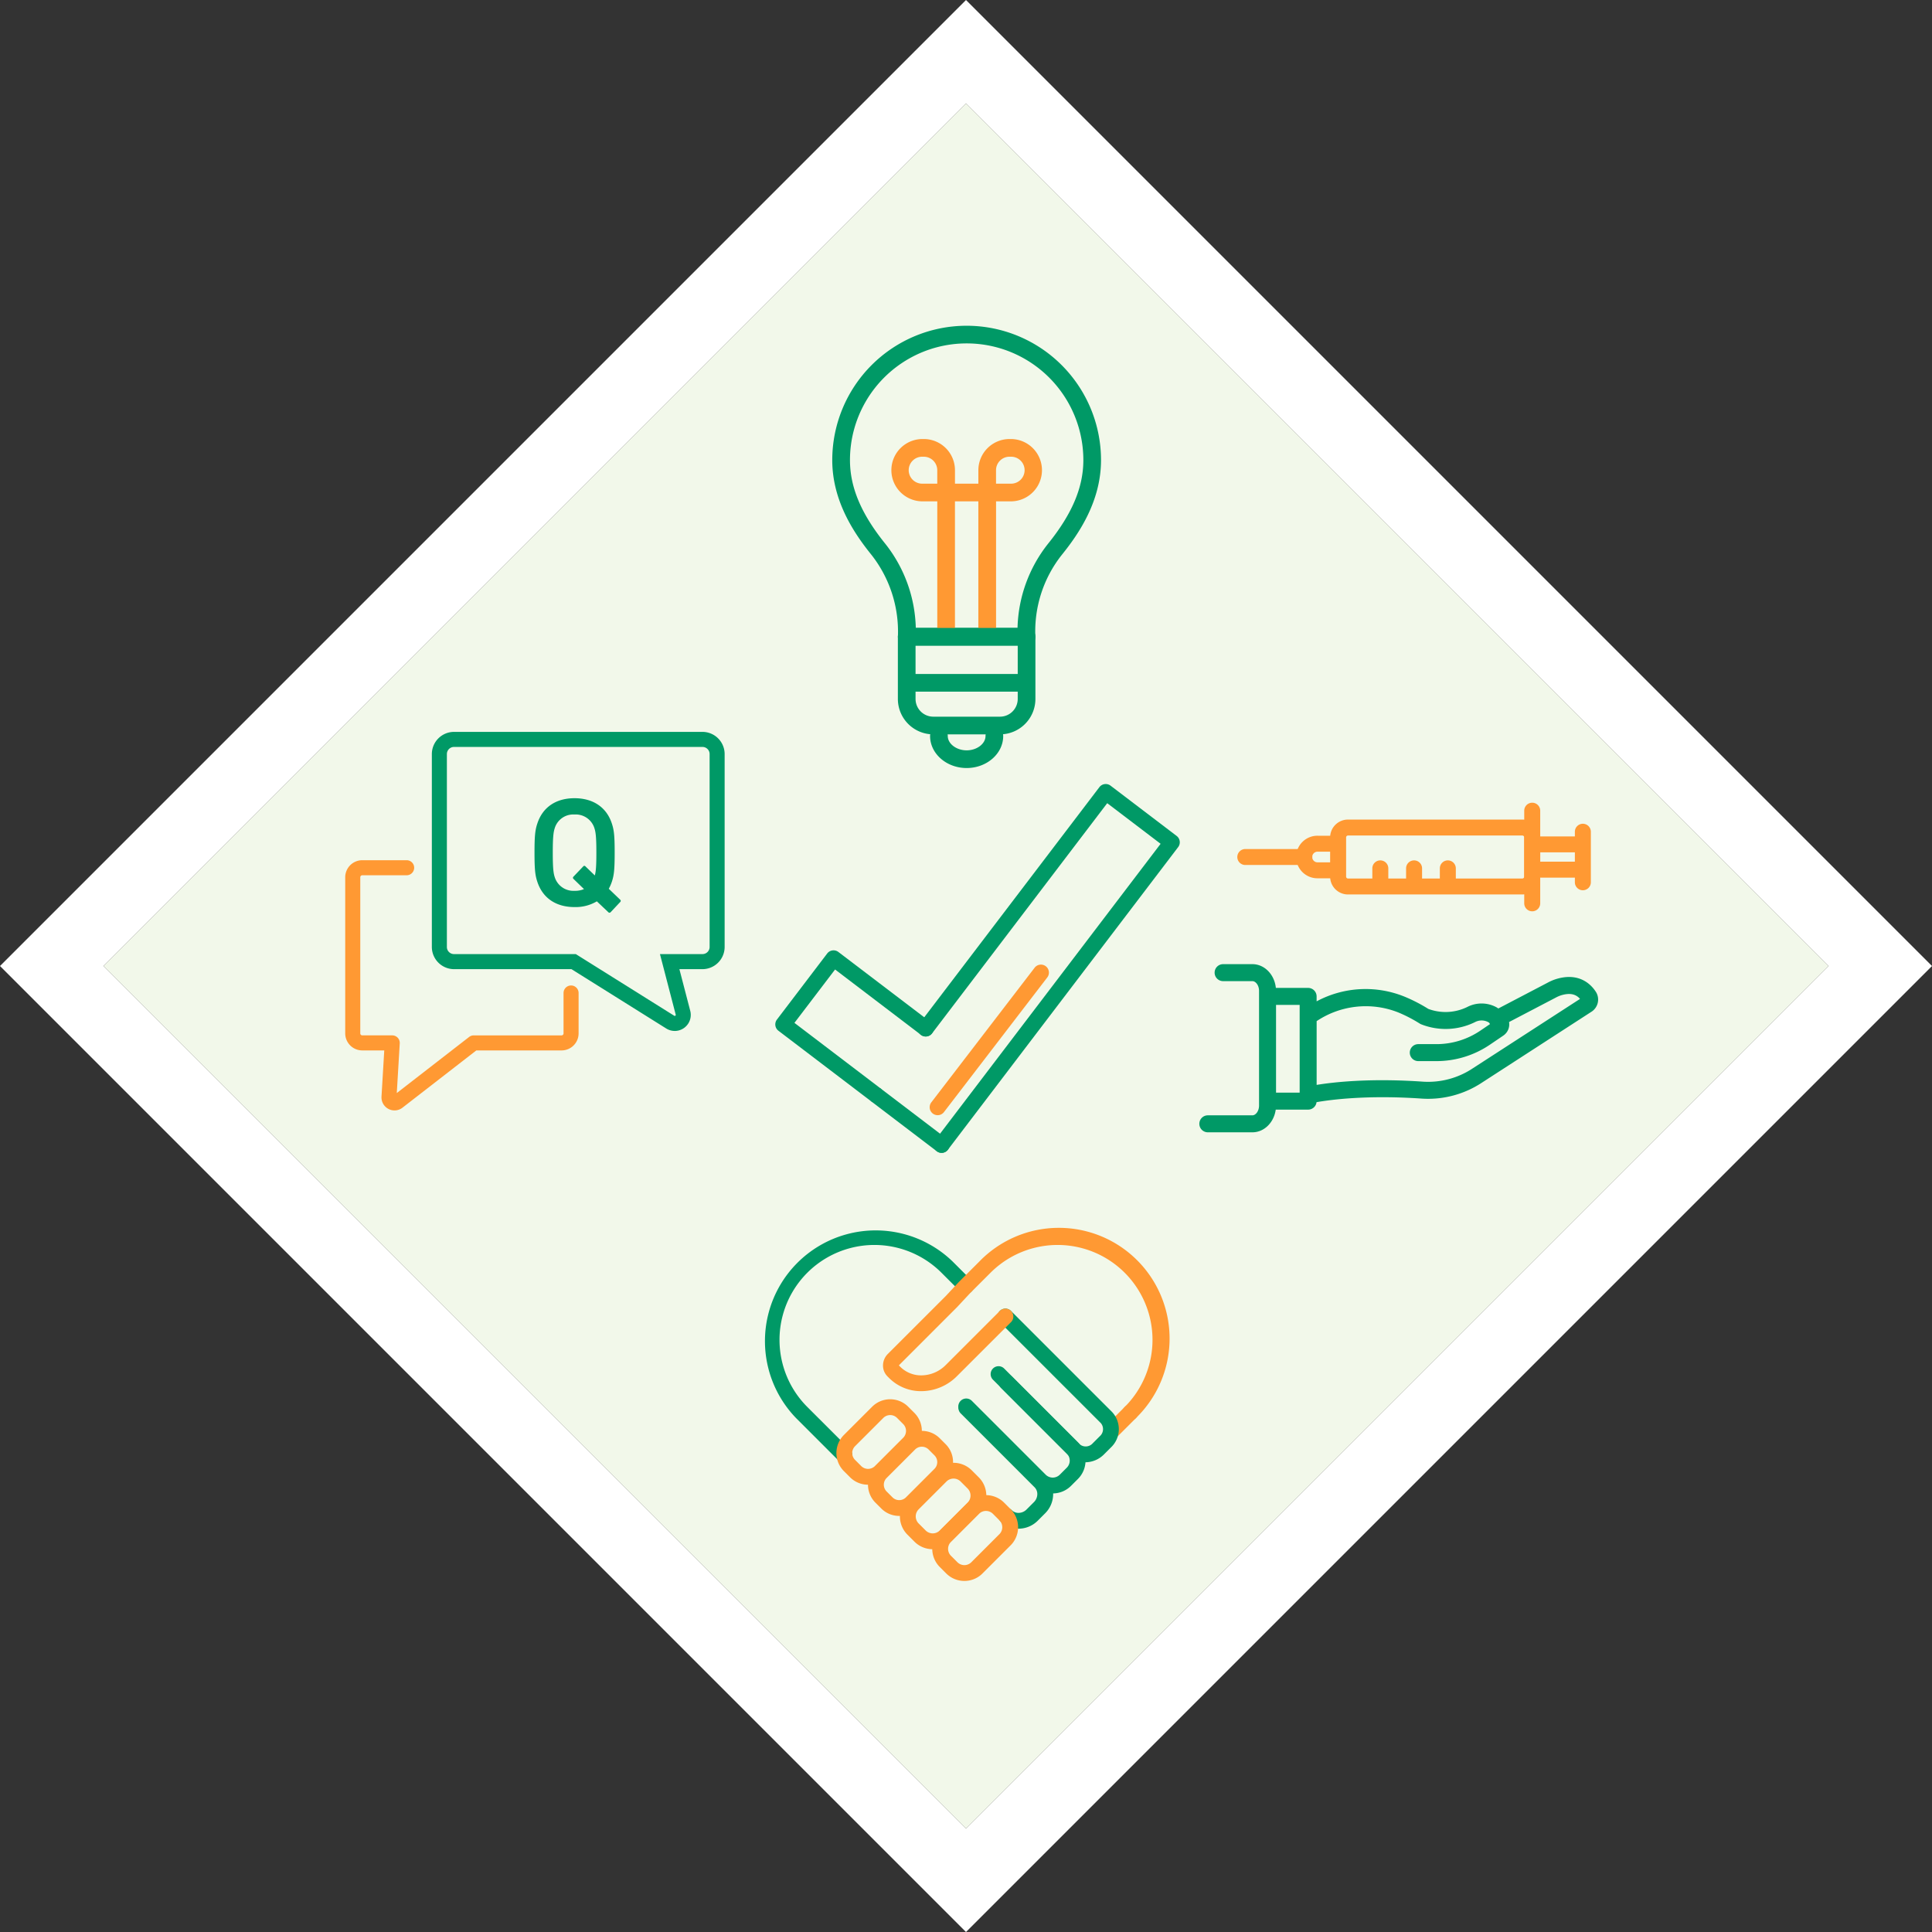 <svg xmlns="http://www.w3.org/2000/svg" width="528.679" height="528.68" viewBox="0 0 528.679 528.68">
  <rect x="0" y="0" width="528.679" height="528.68" fill="#333333" stroke="none"/>
  <g id="Group_6094" data-name="Group 6094" transform="translate(-733.636 28.284)">
    <g id="Group_5006" data-name="Group 5006" transform="translate(24.654 -531.684)">
      <g id="Rectangle_1770" data-name="Rectangle 1770" transform="translate(737.266 767.74) rotate(-45)" fill="#f2f8ea" stroke="#fff" stroke-width="20">
        <rect width="333.832" height="333.832" stroke="none"/>
        <rect x="-10" y="-10" width="353.832" height="353.832" fill="none"/>
      </g>
    </g>
    <g id="Checkmark" transform="translate(945.787 186.259)">
      <path id="Path_5255" data-name="Path 5255" d="M28.954,155.643a2.155,2.155,0,0,1-1.318-.445L2.4,135.993a2.181,2.181,0,0,1-.415-3.06l13.757-18.083a2.184,2.184,0,0,1,3.06-.415l25.239,19.2a2.184,2.184,0,0,1-2.646,3.475l-23.5-17.882L6.775,133.836l23.5,17.882a2.183,2.183,0,0,1-1.323,3.921Z" transform="translate(-1.534 -68.477)" fill="#096"/>
      <path id="Path_5256" data-name="Path 5256" d="M80.722,218.1a2.155,2.155,0,0,1-1.318-.445L61.32,203.9l2.646-3.475,18.083,13.757a2.183,2.183,0,0,1-1.323,3.92Z" transform="translate(-35.219 -117.175)" fill="#096"/>
      <path id="Path_5257" data-name="Path 5257" d="M97.359,110.666a2.155,2.155,0,0,1-1.318-.445,2.184,2.184,0,0,1-.415-3.06L157.3,26.1,142.688,14.985,94.77,77.962a2.184,2.184,0,1,1-3.475-2.646l49.246-64.71a2.181,2.181,0,0,1,3.06-.415l18.083,13.757a2.184,2.184,0,0,1,.415,3.06l-63,82.8a2.176,2.176,0,0,1-1.738.86Z" transform="translate(-51.856 -9.744)" fill="#096"/>
      <path id="Path_5258" data-name="Path 5258" d="M100.486,164.177a2.18,2.18,0,0,1-1.729-3.51L127,123.859a2.183,2.183,0,1,1,3.462,2.659L102.22,163.326a2.182,2.182,0,0,1-1.733.856Z" transform="translate(-56.058 -73.558)" fill="#f93"/>
    </g>
    <g id="Questions" transform="translate(828.102 171.99)">
      <path id="Path_5317" data-name="Path 5317" d="M14.2,155a1.859,1.859,0,0,1-.214-.008,3.565,3.565,0,0,1-3.346-3.774l.754-12.637H5.378A4.672,4.672,0,0,1,.71,133.913V91.2A4.672,4.672,0,0,1,5.378,86.53H17.521a2.06,2.06,0,0,1,0,4.12H5.378a.55.55,0,0,0-.548.548v42.715a.55.55,0,0,0,.548.548h8.2a2.058,2.058,0,0,1,2.056,2.184l-.812,13.6,19.794-15.348a2.058,2.058,0,0,1,1.261-.433H59.914a.542.542,0,0,0,.54-.54V122.867a2.06,2.06,0,1,1,4.12,0v11.055a4.666,4.666,0,0,1-4.66,4.66H36.585l-20.2,15.665A3.567,3.567,0,0,1,14.2,155Z" transform="translate(-0.71 -51.413)" fill="#f93"/>
      <path id="Path_5318" data-name="Path 5318" d="M124.715,83.137a4.4,4.4,0,0,1-2.336-.667L96.441,66.227H64.3a6.085,6.085,0,0,1-6.065-6.049V7.353A6.082,6.082,0,0,1,64.287,1.3H132.3a6.081,6.081,0,0,1,6.057,6.049V60.175a6.083,6.083,0,0,1-6.061,6.053h-6.32l2.971,11.417A4.391,4.391,0,0,1,125.8,83a4.331,4.331,0,0,1-1.1.14Zm-27.68-21.03h.593L124.566,78.98a.285.285,0,0,0,.21.033.271.271,0,0,0,.194-.33l-4.314-16.576H132.3a1.953,1.953,0,0,0,1.945-1.941V7.353A1.948,1.948,0,0,0,132.3,5.42h-68A1.953,1.953,0,0,0,62.35,7.361V60.175A1.949,1.949,0,0,0,64.3,62.107H97.031Z" transform="translate(-34.53 -1.3)" fill="#096"/>
      <path id="Path_5319" data-name="Path 5319" d="M147.262,76.541a.422.422,0,0,1-.635,0l-3.14-2.971a11.413,11.413,0,0,1-6.11,1.57c-4.965,0-8.7-2.377-10.185-6.959-.593-1.784-.762-3.4-.762-7.936s.169-6.152.762-7.936c1.487-4.582,5.22-6.959,10.185-6.959s8.743,2.377,10.226,6.959c.593,1.784.762,3.4.762,7.936s-.169,6.152-.762,7.936a11.962,11.962,0,0,1-.849,1.953l3.14,3.012a.41.41,0,0,1,0,.593Zm-7.3-6.325-2.884-2.8a.408.408,0,0,1,0-.593l2.674-2.8a.378.378,0,0,1,.593-.041l2.588,2.505c.3-1.059.424-2.588.424-6.238,0-4.116-.169-5.558-.511-6.621a5.359,5.359,0,0,0-5.476-3.82,5.3,5.3,0,0,0-5.431,3.82c-.338,1.059-.511,2.505-.511,6.621s.169,5.558.511,6.621a5.345,5.345,0,0,0,5.431,3.82,6.152,6.152,0,0,0,2.588-.466Z" transform="translate(-74.63 -27.2)" fill="#096"/>
    </g>
    <g id="Support" transform="translate(942.63 308.059)">
      <path id="Path_5405" data-name="Path 5405" d="M217.554,136.854a2.163,2.163,0,0,1-1.533-3.694l4.95-4.95a2.165,2.165,0,0,1,3.062,3.062l-4.95,4.95a2.156,2.156,0,0,1-1.533.632Z" transform="translate(-122.195 -79.55)" fill="#f93"/>
      <path id="Path_5406" data-name="Path 5406" d="M148.974,138.1a7.041,7.041,0,0,1-5-2.07l-20.2-20.2a2.165,2.165,0,1,1,3.062-3.062l20.2,20.2a2.739,2.739,0,0,0,3.88,0l1.9-1.9a2.739,2.739,0,0,0,0-3.88l-20.2-20.2a2.165,2.165,0,0,1,3.062-3.062l20.2,20.2a7.086,7.086,0,0,1,0,10.008l-1.9,1.9a7.049,7.049,0,0,1-5,2.07Z" transform="translate(-69.892 -65.784)" fill="#096"/>
      <path id="Path_5407" data-name="Path 5407" d="M171.915,108.952a6.423,6.423,0,0,1-4.582-1.862L148.869,88.626a2.165,2.165,0,0,1,3.062-3.062l18.465,18.465a2.567,2.567,0,0,0,3.586-.3l1.9-1.9a2.567,2.567,0,0,0,.3-3.586L148.531,70.6a2.165,2.165,0,1,1,3.062-3.062l27.645,27.645a6.884,6.884,0,0,1-.3,9.709l-1.9,1.9a7.273,7.273,0,0,1-5.127,2.161Z" transform="translate(-83.931 -45.153)" fill="#096"/>
      <path id="Path_5408" data-name="Path 5408" d="M139.641,159.852a6.932,6.932,0,0,1-4.924-2.014,2.165,2.165,0,1,1,3.062-3.062,2.613,2.613,0,0,0,1.94.749,3.133,3.133,0,0,0,2.131-.935l2-2a3.125,3.125,0,0,0,.935-2.131,2.62,2.62,0,0,0-.749-1.94l-20.2-20.2a2.165,2.165,0,1,1,3.062-3.062l20.2,20.2a6.9,6.9,0,0,1,2.018,5.114,7.426,7.426,0,0,1-2.2,5.08l-2,2a7.45,7.45,0,0,1-5.266,2.2Z" transform="translate(-69.926 -77.878)" fill="#096"/>
      <path id="Path_5409" data-name="Path 5409" d="M22.239,80.713a2.175,2.175,0,0,1-1.533-.632L9.04,68.415A30.3,30.3,0,0,1,51.885,25.57l5.144,5.145a2.165,2.165,0,0,1-3.062,3.062l-5.145-5.145A25.966,25.966,0,1,0,12.1,65.353L23.768,77.019a2.163,2.163,0,0,1-1.533,3.694Z" transform="translate(-0.18 -16.693)" fill="#096"/>
      <path id="Path_5410" data-name="Path 5410" d="M143.218,69.025a2.163,2.163,0,0,1-1.533-3.694,25.966,25.966,0,0,0-36.722-36.722L99.368,34.2,95.9,37.924s-.035.039-.052.056L79.942,53.89a.258.258,0,0,0-.052.074l.394.394a8.072,8.072,0,0,0,6.041,2.321,9.479,9.479,0,0,0,6.4-2.836l14.784-14.784a2.165,2.165,0,1,1,3.062,3.062L95.783,56.9A13.819,13.819,0,0,1,86.464,61a12.345,12.345,0,0,1-9.25-3.586l-.446-.446a4.175,4.175,0,0,1-1.221-3.127,4.467,4.467,0,0,1,1.325-3.023L92.756,34.94l3.464-3.72s.035-.039.052-.056l5.621-5.621a30.3,30.3,0,1,1,42.845,42.845,2.157,2.157,0,0,1-1.533.632Z" transform="translate(-42.909 -16.67)" fill="#f93"/>
      <path id="Path_5411" data-name="Path 5411" d="M54.761,147.564a6.945,6.945,0,0,1-4.937-2.044l-1.685-1.685a6.994,6.994,0,0,1,0-9.873l7.738-7.738a6.984,6.984,0,0,1,9.873,0l1.685,1.685a6.984,6.984,0,0,1,0,9.873L59.7,145.52a6.938,6.938,0,0,1-4.937,2.044Zm6.054-19.054a2.652,2.652,0,0,0-1.875.775L51.2,137.024a2.648,2.648,0,0,0,0,3.746l1.685,1.684a2.655,2.655,0,0,0,3.75,0l7.738-7.738a2.656,2.656,0,0,0,0-3.75l-1.685-1.685a2.626,2.626,0,0,0-1.875-.775Z" transform="translate(-26.215 -77.624)" fill="#f93"/>
      <path id="Path_5412" data-name="Path 5412" d="M74.614,167.433A6.917,6.917,0,0,1,69.7,165.4h0l-1.6-1.6a6.942,6.942,0,0,1,0-9.821l7.79-7.79a6.95,6.95,0,0,1,9.817,0l1.6,1.6a6.942,6.942,0,0,1,0,9.821l-7.79,7.79a6.935,6.935,0,0,1-4.911,2.031Zm-1.849-5.088a2.616,2.616,0,0,0,3.694,0l7.79-7.79a2.614,2.614,0,0,0,0-3.7l-1.6-1.6a2.616,2.616,0,0,0-3.694,0l-7.79,7.79a2.614,2.614,0,0,0,0,3.7Z" transform="translate(-37.538 -88.953)" fill="#f93"/>
      <path id="Path_5413" data-name="Path 5413" d="M95.193,187.963a7.019,7.019,0,0,1-5-2.074l-1.9-1.9a7.067,7.067,0,0,1,0-10l7.6-7.6a7.067,7.067,0,0,1,10,0l1.9,1.9a7.067,7.067,0,0,1,0,10l-7.6,7.6A7.027,7.027,0,0,1,95.193,187.963ZM100.9,168.64a2.718,2.718,0,0,0-1.94.805l-7.6,7.6a2.739,2.739,0,0,0,0,3.88l1.9,1.9a2.739,2.739,0,0,0,3.88,0l7.6-7.6a2.739,2.739,0,0,0,0-3.88l-1.9-1.9a2.726,2.726,0,0,0-1.94-.805Z" transform="translate(-48.962 -100.376)" fill="#f93"/>
      <path id="Path_5414" data-name="Path 5414" d="M115.456,208.244a7,7,0,0,1-4.963-2.053l-1.771-1.771a7.025,7.025,0,0,1,0-9.925l7.682-7.682a7.025,7.025,0,0,1,9.925,0l1.771,1.771a7.015,7.015,0,0,1,0,9.925l-7.682,7.682A7,7,0,0,1,115.456,208.244Zm5.911-19.158a2.664,2.664,0,0,0-1.9.788l-7.682,7.682a2.692,2.692,0,0,0,0,3.8l1.771,1.771a2.692,2.692,0,0,0,3.8,0l7.682-7.682a2.687,2.687,0,0,0,0-3.8l-1.771-1.771a2.683,2.683,0,0,0-1.9-.788Z" transform="translate(-60.556 -111.97)" fill="#f93"/>
    </g>
    <g id="Tip" transform="translate(961.378 60.844)">
      <path id="Path_5438" data-name="Path 5438" d="M113.151,90.477H80.373a2.416,2.416,0,0,1-2.409-2.642A34,34,0,0,0,70.75,65.685C66.13,59.96,59.99,51.047,59.99,39.723a36.772,36.772,0,1,1,73.544,0c0,11.324-6.14,20.242-10.76,25.962A33.686,33.686,0,0,0,115.56,87.83a2.416,2.416,0,0,1-2.409,2.642ZM82.845,85.637h27.843a38.577,38.577,0,0,1,8.326-23c6.609-8.188,9.686-15.471,9.686-22.923a31.931,31.931,0,1,0-63.863,0c0,7.452,3.077,14.74,9.686,22.923a38.577,38.577,0,0,1,8.326,23Z" transform="translate(-59.99 -2.94)" fill="#096"/>
      <path id="Path_5439" data-name="Path 5439" d="M133.242,204.719H102.709a2.42,2.42,0,0,1,0-4.839h30.533a2.42,2.42,0,0,1,0,4.839Z" transform="translate(-80.793 -104.577)" fill="#096"/>
      <path id="Path_5440" data-name="Path 5440" d="M125.325,241.128c-5.515,0-10.005-3.934-10.005-8.769a2.419,2.419,0,1,1,4.838,0c0,2.129,2.366,3.929,5.167,3.929s5.167-1.8,5.167-3.929a2.419,2.419,0,1,1,4.838,0C135.33,237.194,130.841,241.128,125.325,241.128Z" transform="translate(-88.551 -120.09)" fill="#096"/>
      <path id="Path_5441" data-name="Path 5441" d="M119.549,123.184a2.42,2.42,0,0,1-2.419-2.42V84.073h-6.4v36.691a2.419,2.419,0,1,1-4.838,0V84.073h-4.127a8.527,8.527,0,0,1,0-17.053h.445a8.536,8.536,0,0,1,8.525,8.527v3.687h6.4V75.547a8.536,8.536,0,0,1,8.525-8.527h.445a8.527,8.527,0,0,1,0,17.053h-4.127v36.691a2.42,2.42,0,0,1-2.419,2.42Zm2.419-43.95H126.1a3.687,3.687,0,0,0,0-7.375h-.445a3.692,3.692,0,0,0-3.687,3.687v3.687ZM101.76,71.859a3.687,3.687,0,0,0,0,7.375h4.127V75.547a3.692,3.692,0,0,0-3.687-3.687h-.445Z" transform="translate(-77.154 -36.01)" fill="#f93"/>
      <path id="Path_5442" data-name="Path 5442" d="M125.05,202.957H106.786a9.7,9.7,0,0,1-9.686-9.688V176.25a2.42,2.42,0,0,1,2.419-2.42h32.8a2.42,2.42,0,0,1,2.419,2.42v17.02a9.7,9.7,0,0,1-9.686,9.688Zm-23.112-24.288v14.6a4.854,4.854,0,0,0,4.848,4.849H125.05a4.854,4.854,0,0,0,4.848-4.849v-14.6Z" transform="translate(-79.146 -91.133)" fill="#096"/>
    </g>
    <g id="Group_6093" data-name="Group 6093" transform="translate(1061.779 191.876)">
      <path id="Path_5327" data-name="Path 5327" d="M108.542,154.35c-1.109-1.745-4.41-5.569-11.092-3.407a12.968,12.968,0,0,0-1.984.864l-13.6,7.114c-.152-.1-.3-.208-.458-.3a8.5,8.5,0,0,0-8.016-.124,13.517,13.517,0,0,1-10.682.54,43.657,43.657,0,0,0-6.47-3.338,28.327,28.327,0,0,0-24.1,1.268v-1.352a2.323,2.323,0,0,0-2.324-2.324h-8.83c-.368-3.65-3.1-6.5-6.415-6.5H6.506a2.324,2.324,0,0,0,0,4.647h8.07c.858,0,1.814,1.1,1.814,2.688V185.47c0,1.584-.956,2.687-1.814,2.687H2.324a2.324,2.324,0,0,0,0,4.647H14.576c3.224,0,5.9-2.7,6.377-6.207h8.869a2.316,2.316,0,0,0,2.3-2.04c3.594-.634,13.73-2.029,28.884-.969a26.711,26.711,0,0,0,16.443-4.423l30.028-19.436a3.955,3.955,0,0,0,1.071-5.38M27.5,181.95H21.037V157.94H27.5Zm47.42-6.686a22.073,22.073,0,0,1-13.593,3.688c-14.7-1.025-24.744.151-29.18.88v-17.45A24.167,24.167,0,0,1,54.479,160a39.139,39.139,0,0,1,5.915,3.07,2.3,2.3,0,0,0,.26.141,18.182,18.182,0,0,0,14.779-.537,3.874,3.874,0,0,1,3.636-.038c.105.061.2.126.3.193,0,.007,0,.013.007.019a2.347,2.347,0,0,0,.221.336l-2.628,1.784a21.4,21.4,0,0,1-12.064,3.707H59.912a2.324,2.324,0,0,0,0,4.647h4.994a26.034,26.034,0,0,0,14.673-4.508l3.649-2.476A3.706,3.706,0,0,0,84.8,162.63l12.814-6.7a8.728,8.728,0,0,1,1.264-.561c2.4-.775,4.149-.47,5.339.933Z" transform="translate(0 -103.116)" fill="#096"/>
      <g id="Injection_Support" data-name="Injection Support" transform="translate(10.935 0.001)">
        <g id="Group_885" data-name="Group 885">
          <g id="Group_884" data-name="Group 884">
            <path id="Rectangle_195" data-name="Rectangle 195" d="M3.387-1H51.1A4.387,4.387,0,0,1,55.49,3.377v10.74A4.387,4.387,0,0,1,51.1,18.494H3.387A4.387,4.387,0,0,1-1,14.117V3.377A4.387,4.387,0,0,1,3.387-1ZM51.1,15.127a1.012,1.012,0,0,0,1.012-1.01V3.377A1.012,1.012,0,0,0,51.1,2.367H3.387a1.012,1.012,0,0,0-1.012,1.01v10.74a1.012,1.012,0,0,0,1.012,1.01Z" transform="translate(26.403 5.608)" fill="#f93" stroke="#f93" stroke-width="1"/>
            <path id="Path_608" data-name="Path 608" d="M38.735,43.557H32.176a5.324,5.324,0,1,1,0-10.647h6.559v3.367H32.176a1.957,1.957,0,1,0,0,3.913h6.559Z" transform="translate(-10.675 -23.879)" fill="#f93" stroke="#f93" stroke-width="1"/>
            <path id="Line_24" data-name="Line 24" d="M16.853,2.367H.687A1.683,1.683,0,1,1,.687-1H16.853a1.683,1.683,0,1,1,0,3.367Z" transform="translate(1 13.671)" fill="#f93" stroke="#f93" stroke-linecap="round" stroke-width="1"/>
            <path id="Line_25" data-name="Line 25" d="M.687,27.71A1.685,1.685,0,0,1-1,26.026V.683a1.687,1.687,0,0,1,3.375,0V26.026A1.685,1.685,0,0,1,.687,27.71Z" transform="translate(79.518 1)" fill="#f93" stroke="#f93" stroke-linecap="round" stroke-width="1"/>
            <path id="Line_26" data-name="Line 26" d="M.687,16.19A1.685,1.685,0,0,1-1,14.507V.683a1.687,1.687,0,0,1,3.375,0V14.507A1.685,1.685,0,0,1,.687,16.19Z" transform="translate(93.374 6.76)" fill="#f93" stroke="#f93" stroke-linecap="round" stroke-width="1"/>
            <g id="Group_883" data-name="Group 883" transform="translate(80.827 9.216)">
              <path id="Line_27" data-name="Line 27" d="M9.925,2.367H.687A1.683,1.683,0,1,1,.687-1H9.925a1.683,1.683,0,1,1,0,3.367Z" transform="translate(1 7.912)" fill="#f93" stroke="#f93" stroke-linecap="round" stroke-width="1"/>
              <path id="Line_28" data-name="Line 28" d="M9.925,2.367H.687A1.683,1.683,0,1,1,.687-1H9.925a1.683,1.683,0,1,1,0,3.367Z" transform="translate(1 1)" fill="#f93" stroke="#f93" stroke-linecap="round" stroke-width="1"/>
            </g>
          </g>
          <path id="Line_29" data-name="Line 29" d="M.687,6.975A1.685,1.685,0,0,1-1,5.291V.683a1.687,1.687,0,0,1,3.375,0V5.291A1.685,1.685,0,0,1,.687,6.975Z" transform="translate(37.949 16.782)" fill="#f93" stroke="#f93" stroke-linecap="round" stroke-width="1"/>
          <path id="Line_30" data-name="Line 30" d="M.687,6.975A1.685,1.685,0,0,1-1,5.291V.683a1.687,1.687,0,0,1,3.375,0V5.291A1.685,1.685,0,0,1,.687,6.975Z" transform="translate(47.187 16.782)" fill="#f93" stroke="#f93" stroke-linecap="round" stroke-width="1"/>
          <path id="Line_31" data-name="Line 31" d="M.687,6.975A1.685,1.685,0,0,1-1,5.291V.683a1.687,1.687,0,0,1,3.375,0V5.291A1.685,1.685,0,0,1,.687,6.975Z" transform="translate(56.424 16.782)" fill="#f93" stroke="#f93" stroke-linecap="round" stroke-width="1"/>
        </g>
      </g>
    </g>
  </g>
</svg>
